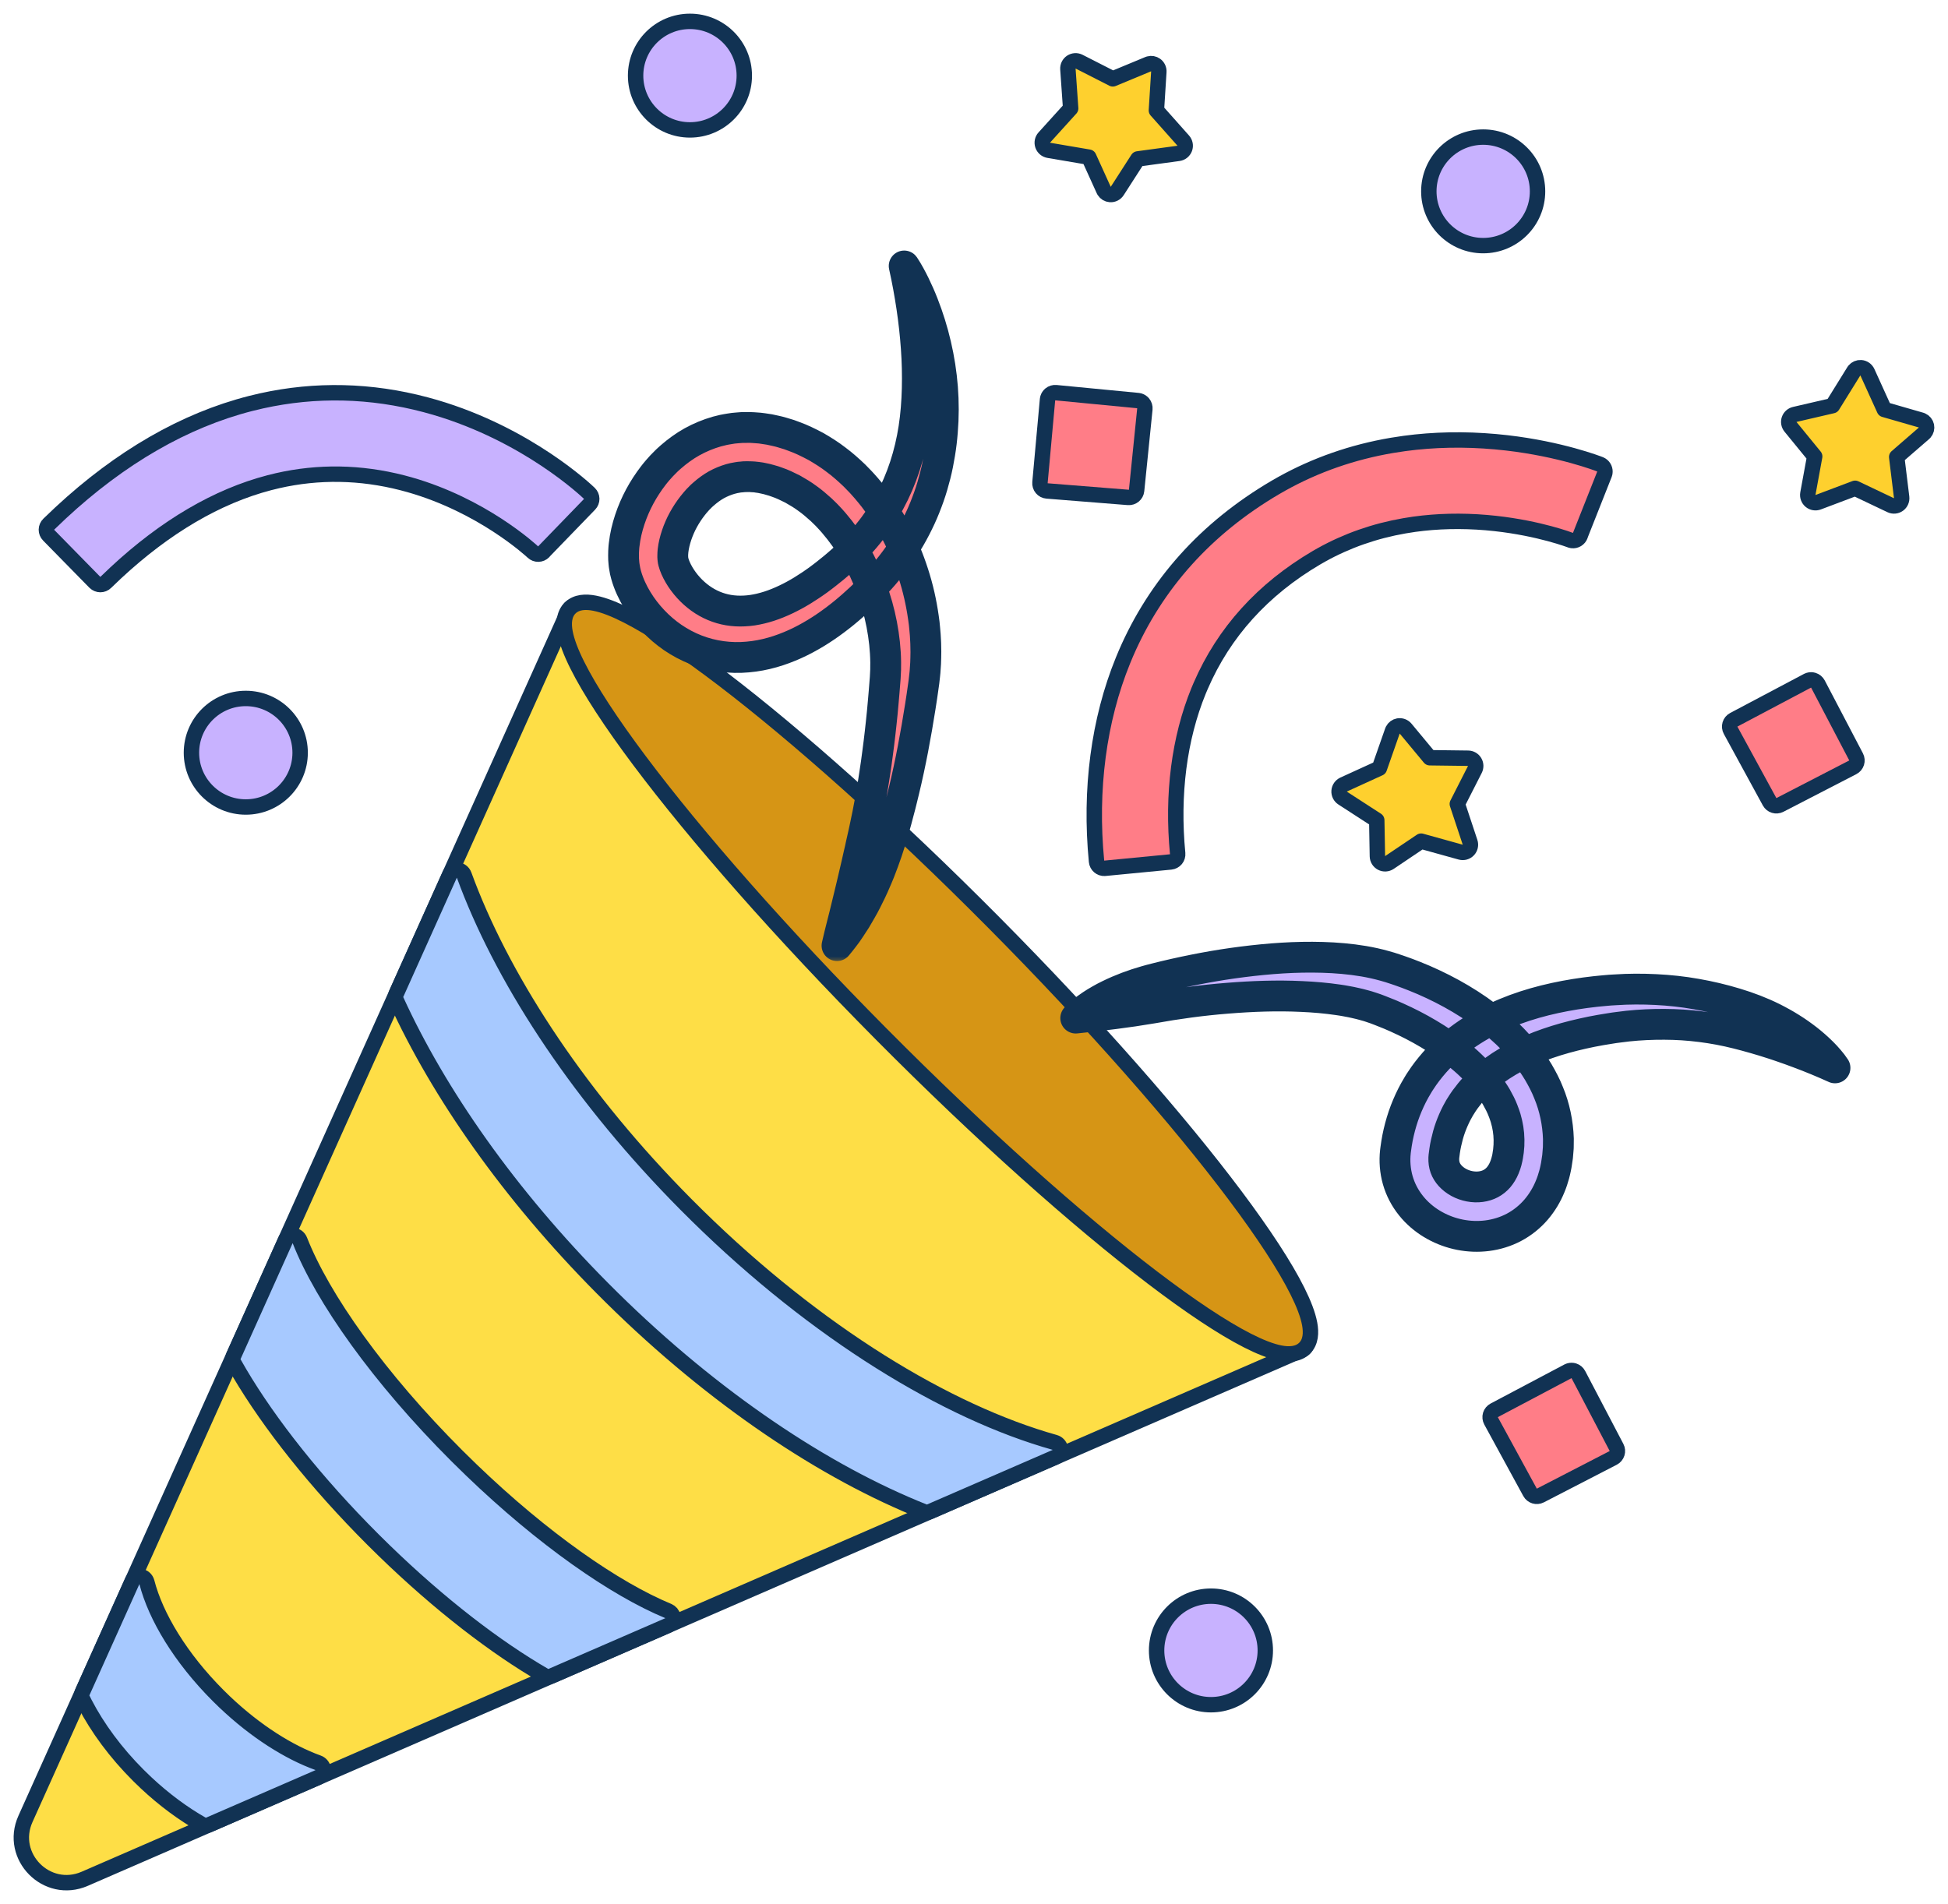 <svg width="134" height="131" viewBox="0 0 134 131" fill="none" xmlns="http://www.w3.org/2000/svg">
<g id="Group 2085666544">
<g id="Group">
<path id="Vector" d="M39.503 41.688C39.677 41.659 39.854 41.718 39.976 41.846L64.311 67.473L89.734 92.008L89.733 92.009C89.808 92.081 89.863 92.174 89.886 92.281C89.937 92.527 89.808 92.775 89.578 92.875L89.05 93.105L72.63 100.238L63.97 104.001L45.981 111.817L45.755 111.914L45.756 111.915L38.066 115.256L37.931 115.314L21.922 122.271V122.271L21.256 122.561L14.372 125.551L14.013 125.707L5.828 129.264C3.225 130.394 0.587 127.734 1.751 125.144L5.354 117.126L5.666 116.431L8.555 110.001L9.107 108.771L15.962 93.515V93.514L16.06 93.298L19.335 86.007L19.648 85.311L27.254 68.381L30.943 60.167L38.873 42.518L39.108 41.994L39.139 41.935C39.218 41.805 39.351 41.714 39.503 41.688Z" fill="#FEDE46" stroke="#113253" stroke-width="1.06" stroke-linejoin="round"/>
<path id="Vector_2" d="M39.218 41.832C39.654 41.4 40.299 41.383 40.903 41.501C41.534 41.624 42.294 41.924 43.15 42.361C44.87 43.238 47.099 44.724 49.677 46.688C54.839 50.621 61.471 56.523 68.355 63.462C75.24 70.402 81.088 77.08 84.978 82.271C86.92 84.864 88.387 87.103 89.249 88.829C89.678 89.688 89.972 90.45 90.089 91.08C90.201 91.684 90.178 92.328 89.741 92.759C89.305 93.191 88.66 93.209 88.056 93.091C87.426 92.968 86.666 92.668 85.81 92.231C84.09 91.354 81.861 89.868 79.283 87.904C74.121 83.971 67.489 78.069 60.604 71.129C53.72 64.19 47.872 57.512 43.982 52.321C42.04 49.728 40.572 47.489 39.711 45.763C39.281 44.904 38.988 44.142 38.871 43.512C38.758 42.908 38.781 42.264 39.218 41.832Z" fill="#D69515" stroke="#113253" stroke-width="1.06" stroke-linejoin="round"/>
<path id="Vector_3" d="M31.445 59.855C31.661 59.863 31.85 60.001 31.924 60.203L32.174 60.871C34.836 67.796 40.017 75.641 47.183 82.863L47.974 83.649C56.171 91.696 65.117 97.159 72.561 99.242L72.56 99.243C72.747 99.295 72.896 99.447 72.938 99.644C72.989 99.89 72.86 100.138 72.63 100.238L63.97 104.001C63.84 104.057 63.694 104.06 63.563 104.008C56.735 101.295 49.123 96.213 42.098 89.289L41.42 88.613C35.033 82.176 30.181 75.228 27.254 68.818C27.191 68.68 27.191 68.52 27.253 68.381L30.942 60.168L30.98 60.098C31.081 59.942 31.257 59.849 31.445 59.855Z" fill="#A7C9FF" stroke="#113253" stroke-width="1.06" stroke-linejoin="round"/>
<path id="Vector_4" d="M20.144 84.999C20.357 85.004 20.546 85.136 20.624 85.335C22.177 89.303 26.069 94.81 31.439 100.173L32.42 101.134C37.327 105.857 42.271 109.311 45.973 110.842H45.972C46.131 110.907 46.253 111.047 46.29 111.224C46.341 111.469 46.212 111.717 45.982 111.817L45.756 111.916L38.067 115.256L37.931 115.315C37.815 115.365 37.687 115.372 37.569 115.337L37.455 115.288C34.105 113.356 30.238 110.382 26.431 106.686L25.67 105.937C21.733 102.005 18.55 97.968 16.48 94.467L16.081 93.774C15.999 93.628 15.991 93.451 16.06 93.298L19.335 86.008L19.648 85.311L19.685 85.241C19.784 85.087 19.957 84.995 20.144 84.999Z" fill="#A7C9FF" stroke="#113253" stroke-width="1.06" stroke-linejoin="round"/>
<path id="Vector_5" d="M9.635 108.46C9.859 108.479 10.047 108.639 10.102 108.856C10.706 111.21 12.419 114.077 15.019 116.673L15.443 117.087C17.578 119.118 19.867 120.56 21.889 121.286H21.888C22.058 121.347 22.19 121.493 22.229 121.678C22.279 121.923 22.151 122.171 21.921 122.271L21.255 122.561L14.371 125.551C14.257 125.601 14.129 125.608 14.012 125.574L13.898 125.526C12.603 124.79 11.296 123.828 10.056 122.667L9.528 122.157C7.953 120.585 6.704 118.88 5.839 117.214L5.672 116.881C5.603 116.739 5.6 116.574 5.664 116.431L8.553 110.001L9.105 108.771L9.146 108.698C9.251 108.537 9.438 108.443 9.635 108.46Z" fill="#A7C9FF" stroke="#113253" stroke-width="1.06" stroke-linejoin="round"/>
</g>
<path id="Vector_6" d="M96.613 30.511C98.634 30.238 100.735 30.198 102.872 30.39L103.635 30.468C107.367 30.898 109.926 31.892 110.067 31.947L110.16 31.995C110.248 32.051 110.317 32.133 110.359 32.23C110.401 32.326 110.413 32.433 110.395 32.535L110.366 32.636L108.718 36.8C108.714 36.814 108.713 36.828 108.708 36.842C108.624 37.08 108.386 37.221 108.145 37.191L108.041 37.168L108.035 37.166C108.03 37.164 108.026 37.161 108.021 37.159V37.161C108.019 37.16 105.915 36.352 102.858 36.016L102.234 35.955C100.529 35.812 98.867 35.851 97.285 36.07L96.611 36.176C94.562 36.532 92.645 37.205 90.906 38.174L90.561 38.371C86.854 40.55 84.183 43.514 82.595 47.187L82.444 47.544C81.118 50.794 80.616 54.659 81.01 58.725C81.023 58.864 80.981 59.004 80.892 59.112C80.802 59.221 80.673 59.289 80.533 59.303L76.008 59.74L76.007 59.739C75.999 59.74 75.991 59.743 75.982 59.743C75.7 59.757 75.456 59.547 75.429 59.266C74.95 54.324 75.576 49.539 77.253 45.431L77.448 44.965C79.519 40.174 82.977 36.332 87.716 33.546L88.178 33.282C90.5 31.989 93.047 31.101 95.753 30.642L96.613 30.511Z" fill="#FF7D87" stroke="#113253" stroke-width="1.06" stroke-linejoin="round"/>
<path id="Vector_7" d="M17.993 27.58C21.717 26.756 25.511 26.845 29.279 27.847L29.904 28.021C36.287 29.892 40.348 33.757 40.544 33.946C40.645 34.044 40.704 34.178 40.706 34.318C40.708 34.459 40.654 34.594 40.557 34.695L37.442 37.914C37.429 37.931 37.417 37.95 37.401 37.966C37.199 38.174 36.867 38.181 36.656 37.981C36.652 37.977 36.428 37.766 36.011 37.43C35.589 37.09 34.97 36.623 34.184 36.113C32.706 35.156 30.643 34.054 28.173 33.351L27.674 33.216C24.797 32.477 21.916 32.43 19.095 33.072L18.531 33.21C14.947 34.145 11.393 36.221 7.959 39.416L7.274 40.07C7.067 40.273 6.735 40.271 6.529 40.066L6.528 40.065L6.524 40.062L3.343 36.819C3.244 36.719 3.189 36.584 3.19 36.443C3.192 36.303 3.249 36.168 3.35 36.069L4.171 35.287C8.293 31.46 12.687 28.919 17.249 27.757L17.993 27.58Z" fill="#C8B2FF" stroke="#113253" stroke-width="1.06" stroke-linejoin="round"/>
<g id="Vector_8">
<mask id="path-8-outside-1_389_6481" maskUnits="userSpaceOnUse" x="40.893" y="16.299" width="26" height="50" fill="black">
<rect fill="white" x="40.893" y="16.299" width="26" height="50"/>
<path d="M62.198 18.3C62.334 18.503 62.456 18.714 62.575 18.928C62.694 19.141 62.805 19.358 62.913 19.578C63.127 20.016 63.325 20.465 63.503 20.922C63.861 21.834 64.154 22.775 64.377 23.738C64.826 25.662 64.994 27.674 64.826 29.688C64.808 29.94 64.78 30.191 64.752 30.443C64.72 30.694 64.688 30.946 64.645 31.196C64.563 31.698 64.466 32.199 64.339 32.695C64.213 33.19 64.071 33.684 63.899 34.169C63.727 34.654 63.538 35.135 63.321 35.605C62.888 36.544 62.37 37.449 61.764 38.294C61.615 38.508 61.455 38.712 61.297 38.918C61.218 39.022 61.133 39.12 61.051 39.221C60.968 39.32 60.887 39.423 60.801 39.519L60.543 39.812C60.458 39.91 60.367 40.002 60.279 40.097C60.19 40.19 60.1 40.289 60.011 40.377L59.745 40.646C59.386 41.002 59.018 41.352 58.631 41.688C58.441 41.858 58.241 42.021 58.043 42.186C57.841 42.347 57.64 42.51 57.43 42.664C57.014 42.976 56.58 43.274 56.125 43.55C55.67 43.826 55.195 44.084 54.696 44.31C53.701 44.761 52.603 45.105 51.427 45.204C50.256 45.314 49.013 45.153 47.879 44.71C47.312 44.49 46.775 44.201 46.278 43.863C45.783 43.523 45.328 43.132 44.922 42.7C44.514 42.268 44.15 41.798 43.837 41.283C43.68 41.026 43.536 40.757 43.406 40.472C43.276 40.186 43.161 39.885 43.067 39.549C43.043 39.467 43.023 39.377 43.002 39.289C42.985 39.196 42.968 39.103 42.953 39.01L42.931 38.871L42.918 38.739L42.897 38.475C42.893 38.389 42.893 38.307 42.893 38.222C42.894 38.139 42.89 38.052 42.896 37.973L42.91 37.733L42.919 37.612C42.922 37.572 42.928 37.535 42.932 37.496C43.001 36.874 43.141 36.297 43.324 35.744C43.691 34.64 44.239 33.631 44.946 32.714C45.037 32.601 45.124 32.485 45.22 32.376L45.511 32.05C45.613 31.944 45.717 31.841 45.82 31.737L45.899 31.66L45.981 31.585L46.146 31.437C46.592 31.047 47.079 30.691 47.611 30.394C48.144 30.1 48.716 29.862 49.309 29.692L49.759 29.58C49.909 29.547 50.062 29.526 50.214 29.499C50.29 29.487 50.366 29.472 50.442 29.464L50.672 29.443L50.901 29.424L51.016 29.415C51.054 29.413 51.092 29.414 51.13 29.413L51.586 29.41C51.662 29.409 51.737 29.416 51.812 29.421L52.037 29.437L52.262 29.454C52.337 29.459 52.41 29.474 52.483 29.483L52.924 29.55C53.069 29.577 53.21 29.612 53.353 29.643C53.495 29.677 53.641 29.707 53.775 29.75L54.185 29.874L54.287 29.905L54.387 29.942L54.587 30.016C55.124 30.206 55.631 30.458 56.127 30.721C56.611 31.002 57.085 31.299 57.521 31.638C57.966 31.967 58.373 32.333 58.768 32.709C58.864 32.805 58.958 32.903 59.052 33C59.146 33.098 59.243 33.193 59.331 33.295C59.509 33.498 59.693 33.696 59.858 33.907L60.111 34.221L60.349 34.543C60.511 34.756 60.655 34.979 60.804 35.199C60.88 35.308 60.948 35.421 61.018 35.534L61.226 35.873C61.357 36.102 61.488 36.331 61.612 36.564C62.102 37.497 62.507 38.466 62.826 39.46C63.149 40.453 63.378 41.473 63.523 42.506L63.575 42.893C63.59 43.023 63.6 43.153 63.613 43.283C63.624 43.413 63.64 43.542 63.647 43.673L63.669 44.065L63.679 44.26L63.683 44.456L63.69 44.849C63.692 44.979 63.686 45.111 63.684 45.241C63.679 45.373 63.679 45.503 63.672 45.634L63.645 46.028L63.632 46.224C63.627 46.289 63.618 46.355 63.612 46.42L63.568 46.812L63.557 46.91L63.544 47.001L63.519 47.181C63.452 47.663 63.383 48.144 63.305 48.625C63.001 50.548 62.647 52.465 62.191 54.362L62.017 55.073C61.987 55.191 61.96 55.31 61.929 55.428L61.835 55.782L61.648 56.49C61.584 56.725 61.513 56.96 61.447 57.195C61.183 58.135 60.864 59.062 60.506 59.973C60.416 60.201 60.316 60.426 60.22 60.651C60.121 60.875 60.028 61.101 59.918 61.321C59.701 61.763 59.49 62.204 59.24 62.629C59.12 62.843 58.997 63.055 58.87 63.265C58.736 63.473 58.605 63.68 58.467 63.883C58.398 63.985 58.332 64.088 58.26 64.188C58.186 64.287 58.114 64.386 58.038 64.484C57.889 64.68 57.736 64.873 57.577 65.061C57.792 64.094 58.052 63.175 58.268 62.243C58.387 61.783 58.488 61.316 58.603 60.858L58.926 59.477C58.977 59.246 59.028 59.016 59.081 58.786L59.162 58.442L59.236 58.096C59.288 57.866 59.337 57.636 59.392 57.407C59.419 57.293 59.442 57.177 59.467 57.061L59.54 56.715C59.588 56.485 59.639 56.255 59.684 56.024L59.816 55.329L59.882 54.981C59.903 54.865 59.922 54.749 59.942 54.633L60.06 53.935C60.101 53.703 60.132 53.468 60.168 53.235L60.273 52.535L60.367 51.833C60.398 51.599 60.432 51.365 60.458 51.13C60.513 50.661 60.573 50.192 60.619 49.722L60.692 49.017L60.756 48.31C60.802 47.84 60.834 47.367 60.873 46.896L60.887 46.719L60.894 46.631L60.898 46.549L60.914 46.225C60.916 46.171 60.921 46.117 60.922 46.063L60.922 45.9L60.925 45.574C60.915 44.704 60.819 43.831 60.654 42.972C60.327 41.251 59.699 39.584 58.842 38.081C58.412 37.33 57.913 36.627 57.363 35.986C57.229 35.821 57.081 35.673 56.939 35.518C56.87 35.438 56.792 35.369 56.718 35.295C56.643 35.222 56.569 35.148 56.494 35.077C56.185 34.801 55.875 34.527 55.541 34.293C55.215 34.047 54.867 33.845 54.519 33.647C54.164 33.468 53.808 33.293 53.436 33.17L53.297 33.121L53.228 33.096L53.158 33.076L52.877 32.995C52.783 32.964 52.691 32.949 52.6 32.928C52.508 32.91 52.416 32.886 52.325 32.87L52.053 32.832C52.008 32.827 51.962 32.816 51.917 32.815L51.783 32.807L51.649 32.799C51.604 32.796 51.559 32.79 51.516 32.793C51.428 32.795 51.34 32.797 51.252 32.797C51.23 32.797 51.208 32.797 51.186 32.798L51.121 32.805L50.992 32.818L50.862 32.828C50.819 32.832 50.777 32.843 50.735 32.849C50.65 32.866 50.565 32.875 50.481 32.895C50.398 32.917 50.315 32.937 50.232 32.958C49.903 33.055 49.583 33.187 49.276 33.356C48.97 33.529 48.679 33.743 48.403 33.985L48.3 34.077L48.248 34.122L48.2 34.172L48.003 34.371L47.816 34.583C47.753 34.654 47.698 34.731 47.637 34.804C47.403 35.104 47.191 35.427 47.005 35.766C46.819 36.105 46.666 36.461 46.545 36.818C46.425 37.174 46.339 37.535 46.3 37.866C46.298 37.886 46.294 37.908 46.293 37.928L46.289 37.987L46.28 38.106C46.276 38.146 46.28 38.179 46.279 38.216C46.279 38.252 46.277 38.29 46.278 38.323C46.281 38.355 46.283 38.386 46.285 38.418L46.287 38.465L46.294 38.503C46.298 38.528 46.302 38.553 46.304 38.579C46.312 38.608 46.316 38.635 46.325 38.668C46.358 38.794 46.411 38.944 46.477 39.096C46.544 39.248 46.625 39.404 46.715 39.558C46.895 39.866 47.116 40.163 47.362 40.434C47.855 40.976 48.449 41.41 49.098 41.681C49.746 41.956 50.453 42.075 51.197 42.036C51.383 42.03 51.571 42.007 51.76 41.982C51.854 41.966 51.949 41.952 52.044 41.932C52.139 41.911 52.235 41.896 52.33 41.87C52.713 41.779 53.098 41.654 53.48 41.499C54.246 41.19 55.003 40.775 55.733 40.283C55.917 40.163 56.097 40.032 56.278 39.905C56.456 39.771 56.636 39.641 56.812 39.5C56.99 39.364 57.163 39.22 57.338 39.078C57.426 39.007 57.511 38.932 57.598 38.859C57.684 38.785 57.771 38.713 57.855 38.636L58.11 38.409C58.196 38.334 58.272 38.258 58.354 38.183C58.433 38.106 58.517 38.034 58.594 37.955L58.827 37.721C58.907 37.644 58.979 37.561 59.055 37.481C59.13 37.4 59.207 37.322 59.279 37.238C59.423 37.072 59.57 36.908 59.706 36.735C60.267 36.055 60.759 35.32 61.184 34.543C62.033 32.989 62.59 31.259 62.865 29.462C63.005 28.563 63.072 27.648 63.096 26.727C63.118 25.805 63.097 24.874 63.029 23.941C62.964 23.008 62.86 22.07 62.72 21.13C62.579 20.189 62.409 19.248 62.197 18.299L62.198 18.3Z"/>
</mask>
<path d="M62.198 18.3C62.334 18.503 62.456 18.714 62.575 18.928C62.694 19.141 62.805 19.358 62.913 19.578C63.127 20.016 63.325 20.465 63.503 20.922C63.861 21.834 64.154 22.775 64.377 23.738C64.826 25.662 64.994 27.674 64.826 29.688C64.808 29.94 64.78 30.191 64.752 30.443C64.72 30.694 64.688 30.946 64.645 31.196C64.563 31.698 64.466 32.199 64.339 32.695C64.213 33.19 64.071 33.684 63.899 34.169C63.727 34.654 63.538 35.135 63.321 35.605C62.888 36.544 62.37 37.449 61.764 38.294C61.615 38.508 61.455 38.712 61.297 38.918C61.218 39.022 61.133 39.12 61.051 39.221C60.968 39.32 60.887 39.423 60.801 39.519L60.543 39.812C60.458 39.91 60.367 40.002 60.279 40.097C60.19 40.19 60.1 40.289 60.011 40.377L59.745 40.646C59.386 41.002 59.018 41.352 58.631 41.688C58.441 41.858 58.241 42.021 58.043 42.186C57.841 42.347 57.64 42.51 57.43 42.664C57.014 42.976 56.58 43.274 56.125 43.55C55.67 43.826 55.195 44.084 54.696 44.31C53.701 44.761 52.603 45.105 51.427 45.204C50.256 45.314 49.013 45.153 47.879 44.71C47.312 44.49 46.775 44.201 46.278 43.863C45.783 43.523 45.328 43.132 44.922 42.7C44.514 42.268 44.15 41.798 43.837 41.283C43.68 41.026 43.536 40.757 43.406 40.472C43.276 40.186 43.161 39.885 43.067 39.549C43.043 39.467 43.023 39.377 43.002 39.289C42.985 39.196 42.968 39.103 42.953 39.01L42.931 38.871L42.918 38.739L42.897 38.475C42.893 38.389 42.893 38.307 42.893 38.222C42.894 38.139 42.89 38.052 42.896 37.973L42.91 37.733L42.919 37.612C42.922 37.572 42.928 37.535 42.932 37.496C43.001 36.874 43.141 36.297 43.324 35.744C43.691 34.64 44.239 33.631 44.946 32.714C45.037 32.601 45.124 32.485 45.22 32.376L45.511 32.05C45.613 31.944 45.717 31.841 45.82 31.737L45.899 31.66L45.981 31.585L46.146 31.437C46.592 31.047 47.079 30.691 47.611 30.394C48.144 30.1 48.716 29.862 49.309 29.692L49.759 29.58C49.909 29.547 50.062 29.526 50.214 29.499C50.29 29.487 50.366 29.472 50.442 29.464L50.672 29.443L50.901 29.424L51.016 29.415C51.054 29.413 51.092 29.414 51.13 29.413L51.586 29.41C51.662 29.409 51.737 29.416 51.812 29.421L52.037 29.437L52.262 29.454C52.337 29.459 52.41 29.474 52.483 29.483L52.924 29.55C53.069 29.577 53.21 29.612 53.353 29.643C53.495 29.677 53.641 29.707 53.775 29.75L54.185 29.874L54.287 29.905L54.387 29.942L54.587 30.016C55.124 30.206 55.631 30.458 56.127 30.721C56.611 31.002 57.085 31.299 57.521 31.638C57.966 31.967 58.373 32.333 58.768 32.709C58.864 32.805 58.958 32.903 59.052 33C59.146 33.098 59.243 33.193 59.331 33.295C59.509 33.498 59.693 33.696 59.858 33.907L60.111 34.221L60.349 34.543C60.511 34.756 60.655 34.979 60.804 35.199C60.88 35.308 60.948 35.421 61.018 35.534L61.226 35.873C61.357 36.102 61.488 36.331 61.612 36.564C62.102 37.497 62.507 38.466 62.826 39.46C63.149 40.453 63.378 41.473 63.523 42.506L63.575 42.893C63.59 43.023 63.6 43.153 63.613 43.283C63.624 43.413 63.64 43.542 63.647 43.673L63.669 44.065L63.679 44.26L63.683 44.456L63.69 44.849C63.692 44.979 63.686 45.111 63.684 45.241C63.679 45.373 63.679 45.503 63.672 45.634L63.645 46.028L63.632 46.224C63.627 46.289 63.618 46.355 63.612 46.42L63.568 46.812L63.557 46.91L63.544 47.001L63.519 47.181C63.452 47.663 63.383 48.144 63.305 48.625C63.001 50.548 62.647 52.465 62.191 54.362L62.017 55.073C61.987 55.191 61.96 55.31 61.929 55.428L61.835 55.782L61.648 56.49C61.584 56.725 61.513 56.96 61.447 57.195C61.183 58.135 60.864 59.062 60.506 59.973C60.416 60.201 60.316 60.426 60.22 60.651C60.121 60.875 60.028 61.101 59.918 61.321C59.701 61.763 59.49 62.204 59.24 62.629C59.12 62.843 58.997 63.055 58.87 63.265C58.736 63.473 58.605 63.68 58.467 63.883C58.398 63.985 58.332 64.088 58.26 64.188C58.186 64.287 58.114 64.386 58.038 64.484C57.889 64.68 57.736 64.873 57.577 65.061C57.792 64.094 58.052 63.175 58.268 62.243C58.387 61.783 58.488 61.316 58.603 60.858L58.926 59.477C58.977 59.246 59.028 59.016 59.081 58.786L59.162 58.442L59.236 58.096C59.288 57.866 59.337 57.636 59.392 57.407C59.419 57.293 59.442 57.177 59.467 57.061L59.54 56.715C59.588 56.485 59.639 56.255 59.684 56.024L59.816 55.329L59.882 54.981C59.903 54.865 59.922 54.749 59.942 54.633L60.06 53.935C60.101 53.703 60.132 53.468 60.168 53.235L60.273 52.535L60.367 51.833C60.398 51.599 60.432 51.365 60.458 51.13C60.513 50.661 60.573 50.192 60.619 49.722L60.692 49.017L60.756 48.31C60.802 47.84 60.834 47.367 60.873 46.896L60.887 46.719L60.894 46.631L60.898 46.549L60.914 46.225C60.916 46.171 60.921 46.117 60.922 46.063L60.922 45.9L60.925 45.574C60.915 44.704 60.819 43.831 60.654 42.972C60.327 41.251 59.699 39.584 58.842 38.081C58.412 37.33 57.913 36.627 57.363 35.986C57.229 35.821 57.081 35.673 56.939 35.518C56.87 35.438 56.792 35.369 56.718 35.295C56.643 35.222 56.569 35.148 56.494 35.077C56.185 34.801 55.875 34.527 55.541 34.293C55.215 34.047 54.867 33.845 54.519 33.647C54.164 33.468 53.808 33.293 53.436 33.17L53.297 33.121L53.228 33.096L53.158 33.076L52.877 32.995C52.783 32.964 52.691 32.949 52.6 32.928C52.508 32.91 52.416 32.886 52.325 32.87L52.053 32.832C52.008 32.827 51.962 32.816 51.917 32.815L51.783 32.807L51.649 32.799C51.604 32.796 51.559 32.79 51.516 32.793C51.428 32.795 51.34 32.797 51.252 32.797C51.23 32.797 51.208 32.797 51.186 32.798L51.121 32.805L50.992 32.818L50.862 32.828C50.819 32.832 50.777 32.843 50.735 32.849C50.65 32.866 50.565 32.875 50.481 32.895C50.398 32.917 50.315 32.937 50.232 32.958C49.903 33.055 49.583 33.187 49.276 33.356C48.97 33.529 48.679 33.743 48.403 33.985L48.3 34.077L48.248 34.122L48.2 34.172L48.003 34.371L47.816 34.583C47.753 34.654 47.698 34.731 47.637 34.804C47.403 35.104 47.191 35.427 47.005 35.766C46.819 36.105 46.666 36.461 46.545 36.818C46.425 37.174 46.339 37.535 46.3 37.866C46.298 37.886 46.294 37.908 46.293 37.928L46.289 37.987L46.28 38.106C46.276 38.146 46.28 38.179 46.279 38.216C46.279 38.252 46.277 38.29 46.278 38.323C46.281 38.355 46.283 38.386 46.285 38.418L46.287 38.465L46.294 38.503C46.298 38.528 46.302 38.553 46.304 38.579C46.312 38.608 46.316 38.635 46.325 38.668C46.358 38.794 46.411 38.944 46.477 39.096C46.544 39.248 46.625 39.404 46.715 39.558C46.895 39.866 47.116 40.163 47.362 40.434C47.855 40.976 48.449 41.41 49.098 41.681C49.746 41.956 50.453 42.075 51.197 42.036C51.383 42.03 51.571 42.007 51.76 41.982C51.854 41.966 51.949 41.952 52.044 41.932C52.139 41.911 52.235 41.896 52.33 41.87C52.713 41.779 53.098 41.654 53.48 41.499C54.246 41.19 55.003 40.775 55.733 40.283C55.917 40.163 56.097 40.032 56.278 39.905C56.456 39.771 56.636 39.641 56.812 39.5C56.99 39.364 57.163 39.22 57.338 39.078C57.426 39.007 57.511 38.932 57.598 38.859C57.684 38.785 57.771 38.713 57.855 38.636L58.11 38.409C58.196 38.334 58.272 38.258 58.354 38.183C58.433 38.106 58.517 38.034 58.594 37.955L58.827 37.721C58.907 37.644 58.979 37.561 59.055 37.481C59.13 37.4 59.207 37.322 59.279 37.238C59.423 37.072 59.57 36.908 59.706 36.735C60.267 36.055 60.759 35.32 61.184 34.543C62.033 32.989 62.59 31.259 62.865 29.462C63.005 28.563 63.072 27.648 63.096 26.727C63.118 25.805 63.097 24.874 63.029 23.941C62.964 23.008 62.86 22.07 62.72 21.13C62.579 20.189 62.409 19.248 62.197 18.299L62.198 18.3Z" fill="#FF7D87"/>
<path d="M62.198 18.3C62.334 18.503 62.456 18.714 62.575 18.928C62.694 19.141 62.805 19.358 62.913 19.578C63.127 20.016 63.325 20.465 63.503 20.922C63.861 21.834 64.154 22.775 64.377 23.738C64.826 25.662 64.994 27.674 64.826 29.688C64.808 29.94 64.78 30.191 64.752 30.443C64.72 30.694 64.688 30.946 64.645 31.196C64.563 31.698 64.466 32.199 64.339 32.695C64.213 33.19 64.071 33.684 63.899 34.169C63.727 34.654 63.538 35.135 63.321 35.605C62.888 36.544 62.37 37.449 61.764 38.294C61.615 38.508 61.455 38.712 61.297 38.918C61.218 39.022 61.133 39.12 61.051 39.221C60.968 39.32 60.887 39.423 60.801 39.519L60.543 39.812C60.458 39.91 60.367 40.002 60.279 40.097C60.19 40.19 60.1 40.289 60.011 40.377L59.745 40.646C59.386 41.002 59.018 41.352 58.631 41.688C58.441 41.858 58.241 42.021 58.043 42.186C57.841 42.347 57.64 42.51 57.43 42.664C57.014 42.976 56.58 43.274 56.125 43.55C55.67 43.826 55.195 44.084 54.696 44.31C53.701 44.761 52.603 45.105 51.427 45.204C50.256 45.314 49.013 45.153 47.879 44.71C47.312 44.49 46.775 44.201 46.278 43.863C45.783 43.523 45.328 43.132 44.922 42.7C44.514 42.268 44.15 41.798 43.837 41.283C43.68 41.026 43.536 40.757 43.406 40.472C43.276 40.186 43.161 39.885 43.067 39.549C43.043 39.467 43.023 39.377 43.002 39.289C42.985 39.196 42.968 39.103 42.953 39.01L42.931 38.871L42.918 38.739L42.897 38.475C42.893 38.389 42.893 38.307 42.893 38.222C42.894 38.139 42.89 38.052 42.896 37.973L42.91 37.733L42.919 37.612C42.922 37.572 42.928 37.535 42.932 37.496C43.001 36.874 43.141 36.297 43.324 35.744C43.691 34.64 44.239 33.631 44.946 32.714C45.037 32.601 45.124 32.485 45.22 32.376L45.511 32.05C45.613 31.944 45.717 31.841 45.82 31.737L45.899 31.66L45.981 31.585L46.146 31.437C46.592 31.047 47.079 30.691 47.611 30.394C48.144 30.1 48.716 29.862 49.309 29.692L49.759 29.58C49.909 29.547 50.062 29.526 50.214 29.499C50.29 29.487 50.366 29.472 50.442 29.464L50.672 29.443L50.901 29.424L51.016 29.415C51.054 29.413 51.092 29.414 51.13 29.413L51.586 29.41C51.662 29.409 51.737 29.416 51.812 29.421L52.037 29.437L52.262 29.454C52.337 29.459 52.41 29.474 52.483 29.483L52.924 29.55C53.069 29.577 53.21 29.612 53.353 29.643C53.495 29.677 53.641 29.707 53.775 29.75L54.185 29.874L54.287 29.905L54.387 29.942L54.587 30.016C55.124 30.206 55.631 30.458 56.127 30.721C56.611 31.002 57.085 31.299 57.521 31.638C57.966 31.967 58.373 32.333 58.768 32.709C58.864 32.805 58.958 32.903 59.052 33C59.146 33.098 59.243 33.193 59.331 33.295C59.509 33.498 59.693 33.696 59.858 33.907L60.111 34.221L60.349 34.543C60.511 34.756 60.655 34.979 60.804 35.199C60.88 35.308 60.948 35.421 61.018 35.534L61.226 35.873C61.357 36.102 61.488 36.331 61.612 36.564C62.102 37.497 62.507 38.466 62.826 39.46C63.149 40.453 63.378 41.473 63.523 42.506L63.575 42.893C63.59 43.023 63.6 43.153 63.613 43.283C63.624 43.413 63.64 43.542 63.647 43.673L63.669 44.065L63.679 44.26L63.683 44.456L63.69 44.849C63.692 44.979 63.686 45.111 63.684 45.241C63.679 45.373 63.679 45.503 63.672 45.634L63.645 46.028L63.632 46.224C63.627 46.289 63.618 46.355 63.612 46.42L63.568 46.812L63.557 46.91L63.544 47.001L63.519 47.181C63.452 47.663 63.383 48.144 63.305 48.625C63.001 50.548 62.647 52.465 62.191 54.362L62.017 55.073C61.987 55.191 61.96 55.31 61.929 55.428L61.835 55.782L61.648 56.49C61.584 56.725 61.513 56.96 61.447 57.195C61.183 58.135 60.864 59.062 60.506 59.973C60.416 60.201 60.316 60.426 60.22 60.651C60.121 60.875 60.028 61.101 59.918 61.321C59.701 61.763 59.49 62.204 59.24 62.629C59.12 62.843 58.997 63.055 58.87 63.265C58.736 63.473 58.605 63.68 58.467 63.883C58.398 63.985 58.332 64.088 58.26 64.188C58.186 64.287 58.114 64.386 58.038 64.484C57.889 64.68 57.736 64.873 57.577 65.061C57.792 64.094 58.052 63.175 58.268 62.243C58.387 61.783 58.488 61.316 58.603 60.858L58.926 59.477C58.977 59.246 59.028 59.016 59.081 58.786L59.162 58.442L59.236 58.096C59.288 57.866 59.337 57.636 59.392 57.407C59.419 57.293 59.442 57.177 59.467 57.061L59.54 56.715C59.588 56.485 59.639 56.255 59.684 56.024L59.816 55.329L59.882 54.981C59.903 54.865 59.922 54.749 59.942 54.633L60.06 53.935C60.101 53.703 60.132 53.468 60.168 53.235L60.273 52.535L60.367 51.833C60.398 51.599 60.432 51.365 60.458 51.13C60.513 50.661 60.573 50.192 60.619 49.722L60.692 49.017L60.756 48.31C60.802 47.84 60.834 47.367 60.873 46.896L60.887 46.719L60.894 46.631L60.898 46.549L60.914 46.225C60.916 46.171 60.921 46.117 60.922 46.063L60.922 45.9L60.925 45.574C60.915 44.704 60.819 43.831 60.654 42.972C60.327 41.251 59.699 39.584 58.842 38.081C58.412 37.33 57.913 36.627 57.363 35.986C57.229 35.821 57.081 35.673 56.939 35.518C56.87 35.438 56.792 35.369 56.718 35.295C56.643 35.222 56.569 35.148 56.494 35.077C56.185 34.801 55.875 34.527 55.541 34.293C55.215 34.047 54.867 33.845 54.519 33.647C54.164 33.468 53.808 33.293 53.436 33.17L53.297 33.121L53.228 33.096L53.158 33.076L52.877 32.995C52.783 32.964 52.691 32.949 52.6 32.928C52.508 32.91 52.416 32.886 52.325 32.87L52.053 32.832C52.008 32.827 51.962 32.816 51.917 32.815L51.783 32.807L51.649 32.799C51.604 32.796 51.559 32.79 51.516 32.793C51.428 32.795 51.34 32.797 51.252 32.797C51.23 32.797 51.208 32.797 51.186 32.798L51.121 32.805L50.992 32.818L50.862 32.828C50.819 32.832 50.777 32.843 50.735 32.849C50.65 32.866 50.565 32.875 50.481 32.895C50.398 32.917 50.315 32.937 50.232 32.958C49.903 33.055 49.583 33.187 49.276 33.356C48.97 33.529 48.679 33.743 48.403 33.985L48.3 34.077L48.248 34.122L48.2 34.172L48.003 34.371L47.816 34.583C47.753 34.654 47.698 34.731 47.637 34.804C47.403 35.104 47.191 35.427 47.005 35.766C46.819 36.105 46.666 36.461 46.545 36.818C46.425 37.174 46.339 37.535 46.3 37.866C46.298 37.886 46.294 37.908 46.293 37.928L46.289 37.987L46.28 38.106C46.276 38.146 46.28 38.179 46.279 38.216C46.279 38.252 46.277 38.29 46.278 38.323C46.281 38.355 46.283 38.386 46.285 38.418L46.287 38.465L46.294 38.503C46.298 38.528 46.302 38.553 46.304 38.579C46.312 38.608 46.316 38.635 46.325 38.668C46.358 38.794 46.411 38.944 46.477 39.096C46.544 39.248 46.625 39.404 46.715 39.558C46.895 39.866 47.116 40.163 47.362 40.434C47.855 40.976 48.449 41.41 49.098 41.681C49.746 41.956 50.453 42.075 51.197 42.036C51.383 42.03 51.571 42.007 51.76 41.982C51.854 41.966 51.949 41.952 52.044 41.932C52.139 41.911 52.235 41.896 52.33 41.87C52.713 41.779 53.098 41.654 53.48 41.499C54.246 41.19 55.003 40.775 55.733 40.283C55.917 40.163 56.097 40.032 56.278 39.905C56.456 39.771 56.636 39.641 56.812 39.5C56.99 39.364 57.163 39.22 57.338 39.078C57.426 39.007 57.511 38.932 57.598 38.859C57.684 38.785 57.771 38.713 57.855 38.636L58.11 38.409C58.196 38.334 58.272 38.258 58.354 38.183C58.433 38.106 58.517 38.034 58.594 37.955L58.827 37.721C58.907 37.644 58.979 37.561 59.055 37.481C59.13 37.4 59.207 37.322 59.279 37.238C59.423 37.072 59.57 36.908 59.706 36.735C60.267 36.055 60.759 35.32 61.184 34.543C62.033 32.989 62.59 31.259 62.865 29.462C63.005 28.563 63.072 27.648 63.096 26.727C63.118 25.805 63.097 24.874 63.029 23.941C62.964 23.008 62.86 22.07 62.72 21.13C62.579 20.189 62.409 19.248 62.197 18.299L62.198 18.3Z" stroke="#113253" stroke-width="2.12" stroke-linejoin="round" mask="url(#path-8-outside-1_389_6481)"/>
</g>
<g id="Vector_9">
<mask id="path-9-outside-2_389_6481" maskUnits="userSpaceOnUse" x="71.998" y="63.856" width="56" height="23" fill="black">
<rect fill="white" x="71.998" y="63.856" width="56" height="23"/>
<path d="M126.226 73.471C125.809 73.28 125.399 73.105 124.99 72.935C124.582 72.766 124.174 72.606 123.766 72.454C123.359 72.301 122.954 72.152 122.547 72.015C122.445 71.981 122.345 71.944 122.243 71.912C122.141 71.879 122.039 71.846 121.938 71.811L121.328 71.618C120.513 71.372 119.698 71.145 118.874 70.961C118.05 70.78 117.216 70.65 116.378 70.569C115.541 70.486 114.7 70.464 113.862 70.48C113.023 70.498 112.186 70.557 111.355 70.674L111.043 70.714L110.729 70.764C110.52 70.8 110.309 70.828 110.102 70.867L109.48 70.983C109.273 71.023 109.069 71.071 108.863 71.115C108.045 71.299 107.243 71.519 106.468 71.787C105.693 72.053 104.947 72.37 104.246 72.74C103.547 73.112 102.893 73.537 102.307 74.02C102.231 74.078 102.164 74.144 102.093 74.206C102.023 74.269 101.949 74.329 101.882 74.394C101.749 74.526 101.609 74.651 101.486 74.79C101.226 75.057 101 75.348 100.782 75.642L100.626 75.868C100.574 75.943 100.529 76.022 100.48 76.099L100.407 76.214L100.34 76.334C100.297 76.414 100.25 76.492 100.208 76.573C100.041 76.896 99.897 77.231 99.772 77.573C99.648 77.917 99.553 78.271 99.474 78.632C99.456 78.722 99.437 78.812 99.419 78.903L99.375 79.177C99.36 79.269 99.351 79.362 99.339 79.454L99.33 79.523L99.325 79.558C99.324 79.57 99.325 79.575 99.324 79.583C99.322 79.614 99.319 79.644 99.317 79.675C99.308 79.917 99.339 80.134 99.41 80.334C99.481 80.534 99.596 80.721 99.754 80.895C99.911 81.067 100.111 81.225 100.34 81.351C100.57 81.476 100.827 81.569 101.09 81.619C101.353 81.669 101.619 81.677 101.867 81.644C102.115 81.612 102.345 81.539 102.546 81.432C102.748 81.324 102.925 81.183 103.083 81.003C103.238 80.82 103.376 80.6 103.484 80.335C103.541 80.205 103.585 80.061 103.628 79.913C103.647 79.838 103.668 79.763 103.683 79.684C103.691 79.644 103.701 79.607 103.707 79.564L103.726 79.437L103.765 79.183L103.786 78.93L103.798 78.803L103.799 78.676L103.804 78.423L103.79 78.171L103.785 78.045L103.769 77.92L103.739 77.669L103.691 77.419C103.683 77.378 103.678 77.336 103.667 77.294L103.635 77.171C103.612 77.088 103.594 77.005 103.57 76.922C103.512 76.759 103.469 76.593 103.398 76.432C103.276 76.105 103.109 75.787 102.932 75.472C102.835 75.318 102.747 75.16 102.638 75.009C102.585 74.933 102.536 74.855 102.481 74.78L102.312 74.556C102.284 74.518 102.257 74.48 102.227 74.444L102.137 74.334L101.956 74.115L101.764 73.902L101.668 73.795C101.636 73.759 101.6 73.726 101.567 73.691L101.364 73.483C101.297 73.413 101.224 73.348 101.154 73.28C101.082 73.213 101.015 73.144 100.94 73.079L100.719 72.883C100.124 72.364 99.472 71.888 98.788 71.452C98.102 71.016 97.384 70.617 96.641 70.261C96.454 70.174 96.268 70.084 96.079 70L95.795 69.876L95.653 69.814L95.509 69.755C95.317 69.677 95.126 69.597 94.932 69.525L94.642 69.414L94.371 69.322C94.28 69.293 94.193 69.258 94.1 69.233L93.818 69.154C93.633 69.097 93.436 69.057 93.243 69.011C93.051 68.962 92.849 68.929 92.651 68.89C92.453 68.848 92.249 68.822 92.046 68.79C91.232 68.671 90.395 68.598 89.55 68.561C87.857 68.48 86.131 68.542 84.409 68.682C82.685 68.818 80.962 69.052 79.256 69.362C78.4 69.507 77.541 69.634 76.672 69.744L76.017 69.824C75.797 69.847 75.58 69.878 75.356 69.899C74.913 69.949 74.469 69.998 73.998 70.046C74.078 69.959 74.162 69.876 74.248 69.794C74.29 69.752 74.335 69.717 74.379 69.678C74.424 69.64 74.469 69.602 74.515 69.566C74.56 69.529 74.606 69.491 74.652 69.455L74.793 69.352C74.887 69.283 74.983 69.216 75.08 69.152C75.273 69.025 75.47 68.9 75.672 68.789C75.772 68.732 75.873 68.677 75.974 68.622C76.076 68.569 76.178 68.517 76.281 68.467C77.104 68.061 77.959 67.746 78.829 67.497C79.046 67.433 79.264 67.379 79.484 67.322C79.702 67.264 79.922 67.213 80.141 67.16C80.361 67.106 80.581 67.056 80.801 67.007C81.022 66.956 81.242 66.907 81.463 66.862C82.347 66.675 83.236 66.507 84.131 66.367C85.027 66.227 85.928 66.114 86.835 66.025C87.743 65.937 88.658 65.878 89.581 65.861C90.505 65.846 91.437 65.865 92.381 65.951C93.325 66.037 94.282 66.183 95.253 66.457L95.616 66.562L95.952 66.672C96.176 66.743 96.397 66.825 96.618 66.904L96.784 66.964L96.949 67.027L97.279 67.155C97.498 67.241 97.715 67.335 97.933 67.425C98.8 67.802 99.649 68.229 100.471 68.718C101.293 69.208 102.092 69.752 102.844 70.381L103.125 70.618C103.219 70.696 103.309 70.782 103.4 70.865C103.491 70.948 103.584 71.028 103.673 71.115L103.939 71.377C103.983 71.421 104.028 71.464 104.071 71.509L104.199 71.647L104.455 71.922L104.702 72.209L104.824 72.353C104.865 72.401 104.903 72.453 104.943 72.502L105.178 72.804C105.255 72.906 105.327 73.013 105.401 73.118C105.552 73.325 105.686 73.549 105.823 73.769C106.085 74.22 106.333 74.686 106.528 75.185C106.938 76.17 107.164 77.26 107.2 78.353L107.196 78.763L107.193 78.967L107.177 79.171L107.143 79.578C107.124 79.712 107.104 79.845 107.083 79.979L107.052 80.179C107.041 80.246 107.025 80.317 107.011 80.385C106.985 80.522 106.948 80.662 106.913 80.8C106.836 81.078 106.748 81.356 106.631 81.633C106.406 82.186 106.085 82.733 105.666 83.223C105.245 83.712 104.724 84.135 104.143 84.442C103.562 84.749 102.932 84.938 102.303 85.018C101.673 85.098 101.045 85.071 100.439 84.953C99.833 84.834 99.249 84.623 98.703 84.322C98.158 84.022 97.65 83.629 97.22 83.141C96.79 82.654 96.439 82.07 96.224 81.433C96.006 80.798 95.928 80.122 95.967 79.482L95.988 79.244C95.99 79.225 95.992 79.202 95.994 79.187L96.001 79.139L96.013 79.044C96.031 78.918 96.046 78.791 96.068 78.665L96.135 78.286C96.16 78.16 96.188 78.035 96.216 77.909C96.333 77.408 96.48 76.911 96.665 76.426C96.852 75.943 97.068 75.468 97.321 75.014C97.383 74.9 97.452 74.789 97.518 74.677L97.618 74.51L97.725 74.347C97.798 74.239 97.866 74.129 97.943 74.024L98.173 73.711C98.49 73.302 98.827 72.909 99.194 72.552C99.372 72.367 99.565 72.201 99.754 72.029C99.849 71.944 99.948 71.866 100.045 71.785C100.144 71.706 100.24 71.622 100.343 71.549C101.146 70.937 102.005 70.429 102.889 70.013C103.773 69.595 104.681 69.269 105.594 69.008C106.508 68.748 107.429 68.553 108.348 68.405C108.578 68.371 108.808 68.332 109.038 68.303L109.728 68.219C109.843 68.204 109.957 68.195 110.072 68.184L110.417 68.152L110.761 68.122L111.11 68.102C112.04 68.038 112.974 68.038 113.904 68.084C114.835 68.13 115.762 68.229 116.677 68.392C117.593 68.552 118.498 68.766 119.385 69.035C120.272 69.301 121.14 69.631 121.967 70.043C122.07 70.094 122.172 70.149 122.274 70.202C122.376 70.256 122.479 70.308 122.579 70.367C122.78 70.481 122.98 70.594 123.174 70.719C123.566 70.961 123.943 71.227 124.306 71.508C124.669 71.79 125.015 72.095 125.341 72.418C125.421 72.5 125.502 72.582 125.58 72.665C125.657 72.752 125.736 72.834 125.809 72.923C125.959 73.097 126.102 73.278 126.227 73.472L126.226 73.471Z"/>
</mask>
<path d="M126.226 73.471C125.809 73.28 125.399 73.105 124.99 72.935C124.582 72.766 124.174 72.606 123.766 72.454C123.359 72.301 122.954 72.152 122.547 72.015C122.445 71.981 122.345 71.944 122.243 71.912C122.141 71.879 122.039 71.846 121.938 71.811L121.328 71.618C120.513 71.372 119.698 71.145 118.874 70.961C118.05 70.78 117.216 70.65 116.378 70.569C115.541 70.486 114.7 70.464 113.862 70.48C113.023 70.498 112.186 70.557 111.355 70.674L111.043 70.714L110.729 70.764C110.52 70.8 110.309 70.828 110.102 70.867L109.48 70.983C109.273 71.023 109.069 71.071 108.863 71.115C108.045 71.299 107.243 71.519 106.468 71.787C105.693 72.053 104.947 72.37 104.246 72.74C103.547 73.112 102.893 73.537 102.307 74.02C102.231 74.078 102.164 74.144 102.093 74.206C102.023 74.269 101.949 74.329 101.882 74.394C101.749 74.526 101.609 74.651 101.486 74.79C101.226 75.057 101 75.348 100.782 75.642L100.626 75.868C100.574 75.943 100.529 76.022 100.48 76.099L100.407 76.214L100.34 76.334C100.297 76.414 100.25 76.492 100.208 76.573C100.041 76.896 99.897 77.231 99.772 77.573C99.648 77.917 99.553 78.271 99.474 78.632C99.456 78.722 99.437 78.812 99.419 78.903L99.375 79.177C99.36 79.269 99.351 79.362 99.339 79.454L99.33 79.523L99.325 79.558C99.324 79.57 99.325 79.575 99.324 79.583C99.322 79.614 99.319 79.644 99.317 79.675C99.308 79.917 99.339 80.134 99.41 80.334C99.481 80.534 99.596 80.721 99.754 80.895C99.911 81.067 100.111 81.225 100.34 81.351C100.57 81.476 100.827 81.569 101.09 81.619C101.353 81.669 101.619 81.677 101.867 81.644C102.115 81.612 102.345 81.539 102.546 81.432C102.748 81.324 102.925 81.183 103.083 81.003C103.238 80.82 103.376 80.6 103.484 80.335C103.541 80.205 103.585 80.061 103.628 79.913C103.647 79.838 103.668 79.763 103.683 79.684C103.691 79.644 103.701 79.607 103.707 79.564L103.726 79.437L103.765 79.183L103.786 78.93L103.798 78.803L103.799 78.676L103.804 78.423L103.79 78.171L103.785 78.045L103.769 77.92L103.739 77.669L103.691 77.419C103.683 77.378 103.678 77.336 103.667 77.294L103.635 77.171C103.612 77.088 103.594 77.005 103.57 76.922C103.512 76.759 103.469 76.593 103.398 76.432C103.276 76.105 103.109 75.787 102.932 75.472C102.835 75.318 102.747 75.16 102.638 75.009C102.585 74.933 102.536 74.855 102.481 74.78L102.312 74.556C102.284 74.518 102.257 74.48 102.227 74.444L102.137 74.334L101.956 74.115L101.764 73.902L101.668 73.795C101.636 73.759 101.6 73.726 101.567 73.691L101.364 73.483C101.297 73.413 101.224 73.348 101.154 73.28C101.082 73.213 101.015 73.144 100.94 73.079L100.719 72.883C100.124 72.364 99.472 71.888 98.788 71.452C98.102 71.016 97.384 70.617 96.641 70.261C96.454 70.174 96.268 70.084 96.079 70L95.795 69.876L95.653 69.814L95.509 69.755C95.317 69.677 95.126 69.597 94.932 69.525L94.642 69.414L94.371 69.322C94.28 69.293 94.193 69.258 94.1 69.233L93.818 69.154C93.633 69.097 93.436 69.057 93.243 69.011C93.051 68.962 92.849 68.929 92.651 68.89C92.453 68.848 92.249 68.822 92.046 68.79C91.232 68.671 90.395 68.598 89.55 68.561C87.857 68.48 86.131 68.542 84.409 68.682C82.685 68.818 80.962 69.052 79.256 69.362C78.4 69.507 77.541 69.634 76.672 69.744L76.017 69.824C75.797 69.847 75.58 69.878 75.356 69.899C74.913 69.949 74.469 69.998 73.998 70.046C74.078 69.959 74.162 69.876 74.248 69.794C74.29 69.752 74.335 69.717 74.379 69.678C74.424 69.64 74.469 69.602 74.515 69.566C74.56 69.529 74.606 69.491 74.652 69.455L74.793 69.352C74.887 69.283 74.983 69.216 75.08 69.152C75.273 69.025 75.47 68.9 75.672 68.789C75.772 68.732 75.873 68.677 75.974 68.622C76.076 68.569 76.178 68.517 76.281 68.467C77.104 68.061 77.959 67.746 78.829 67.497C79.046 67.433 79.264 67.379 79.484 67.322C79.702 67.264 79.922 67.213 80.141 67.16C80.361 67.106 80.581 67.056 80.801 67.007C81.022 66.956 81.242 66.907 81.463 66.862C82.347 66.675 83.236 66.507 84.131 66.367C85.027 66.227 85.928 66.114 86.835 66.025C87.743 65.937 88.658 65.878 89.581 65.861C90.505 65.846 91.437 65.865 92.381 65.951C93.325 66.037 94.282 66.183 95.253 66.457L95.616 66.562L95.952 66.672C96.176 66.743 96.397 66.825 96.618 66.904L96.784 66.964L96.949 67.027L97.279 67.155C97.498 67.241 97.715 67.335 97.933 67.425C98.8 67.802 99.649 68.229 100.471 68.718C101.293 69.208 102.092 69.752 102.844 70.381L103.125 70.618C103.219 70.696 103.309 70.782 103.4 70.865C103.491 70.948 103.584 71.028 103.673 71.115L103.939 71.377C103.983 71.421 104.028 71.464 104.071 71.509L104.199 71.647L104.455 71.922L104.702 72.209L104.824 72.353C104.865 72.401 104.903 72.453 104.943 72.502L105.178 72.804C105.255 72.906 105.327 73.013 105.401 73.118C105.552 73.325 105.686 73.549 105.823 73.769C106.085 74.22 106.333 74.686 106.528 75.185C106.938 76.17 107.164 77.26 107.2 78.353L107.196 78.763L107.193 78.967L107.177 79.171L107.143 79.578C107.124 79.712 107.104 79.845 107.083 79.979L107.052 80.179C107.041 80.246 107.025 80.317 107.011 80.385C106.985 80.522 106.948 80.662 106.913 80.8C106.836 81.078 106.748 81.356 106.631 81.633C106.406 82.186 106.085 82.733 105.666 83.223C105.245 83.712 104.724 84.135 104.143 84.442C103.562 84.749 102.932 84.938 102.303 85.018C101.673 85.098 101.045 85.071 100.439 84.953C99.833 84.834 99.249 84.623 98.703 84.322C98.158 84.022 97.65 83.629 97.22 83.141C96.79 82.654 96.439 82.07 96.224 81.433C96.006 80.798 95.928 80.122 95.967 79.482L95.988 79.244C95.99 79.225 95.992 79.202 95.994 79.187L96.001 79.139L96.013 79.044C96.031 78.918 96.046 78.791 96.068 78.665L96.135 78.286C96.16 78.16 96.188 78.035 96.216 77.909C96.333 77.408 96.48 76.911 96.665 76.426C96.852 75.943 97.068 75.468 97.321 75.014C97.383 74.9 97.452 74.789 97.518 74.677L97.618 74.51L97.725 74.347C97.798 74.239 97.866 74.129 97.943 74.024L98.173 73.711C98.49 73.302 98.827 72.909 99.194 72.552C99.372 72.367 99.565 72.201 99.754 72.029C99.849 71.944 99.948 71.866 100.045 71.785C100.144 71.706 100.24 71.622 100.343 71.549C101.146 70.937 102.005 70.429 102.889 70.013C103.773 69.595 104.681 69.269 105.594 69.008C106.508 68.748 107.429 68.553 108.348 68.405C108.578 68.371 108.808 68.332 109.038 68.303L109.728 68.219C109.843 68.204 109.957 68.195 110.072 68.184L110.417 68.152L110.761 68.122L111.11 68.102C112.04 68.038 112.974 68.038 113.904 68.084C114.835 68.13 115.762 68.229 116.677 68.392C117.593 68.552 118.498 68.766 119.385 69.035C120.272 69.301 121.14 69.631 121.967 70.043C122.07 70.094 122.172 70.149 122.274 70.202C122.376 70.256 122.479 70.308 122.579 70.367C122.78 70.481 122.98 70.594 123.174 70.719C123.566 70.961 123.943 71.227 124.306 71.508C124.669 71.79 125.015 72.095 125.341 72.418C125.421 72.5 125.502 72.582 125.58 72.665C125.657 72.752 125.736 72.834 125.809 72.923C125.959 73.097 126.102 73.278 126.227 73.472L126.226 73.471Z" fill="#C8B2FF"/>
<path d="M126.226 73.471C125.809 73.28 125.399 73.105 124.99 72.935C124.582 72.766 124.174 72.606 123.766 72.454C123.359 72.301 122.954 72.152 122.547 72.015C122.445 71.981 122.345 71.944 122.243 71.912C122.141 71.879 122.039 71.846 121.938 71.811L121.328 71.618C120.513 71.372 119.698 71.145 118.874 70.961C118.05 70.78 117.216 70.65 116.378 70.569C115.541 70.486 114.7 70.464 113.862 70.48C113.023 70.498 112.186 70.557 111.355 70.674L111.043 70.714L110.729 70.764C110.52 70.8 110.309 70.828 110.102 70.867L109.48 70.983C109.273 71.023 109.069 71.071 108.863 71.115C108.045 71.299 107.243 71.519 106.468 71.787C105.693 72.053 104.947 72.37 104.246 72.74C103.547 73.112 102.893 73.537 102.307 74.02C102.231 74.078 102.164 74.144 102.093 74.206C102.023 74.269 101.949 74.329 101.882 74.394C101.749 74.526 101.609 74.651 101.486 74.79C101.226 75.057 101 75.348 100.782 75.642L100.626 75.868C100.574 75.943 100.529 76.022 100.48 76.099L100.407 76.214L100.34 76.334C100.297 76.414 100.25 76.492 100.208 76.573C100.041 76.896 99.897 77.231 99.772 77.573C99.648 77.917 99.553 78.271 99.474 78.632C99.456 78.722 99.437 78.812 99.419 78.903L99.375 79.177C99.36 79.269 99.351 79.362 99.339 79.454L99.33 79.523L99.325 79.558C99.324 79.57 99.325 79.575 99.324 79.583C99.322 79.614 99.319 79.644 99.317 79.675C99.308 79.917 99.339 80.134 99.41 80.334C99.481 80.534 99.596 80.721 99.754 80.895C99.911 81.067 100.111 81.225 100.34 81.351C100.57 81.476 100.827 81.569 101.09 81.619C101.353 81.669 101.619 81.677 101.867 81.644C102.115 81.612 102.345 81.539 102.546 81.432C102.748 81.324 102.925 81.183 103.083 81.003C103.238 80.82 103.376 80.6 103.484 80.335C103.541 80.205 103.585 80.061 103.628 79.913C103.647 79.838 103.668 79.763 103.683 79.684C103.691 79.644 103.701 79.607 103.707 79.564L103.726 79.437L103.765 79.183L103.786 78.93L103.798 78.803L103.799 78.676L103.804 78.423L103.79 78.171L103.785 78.045L103.769 77.92L103.739 77.669L103.691 77.419C103.683 77.378 103.678 77.336 103.667 77.294L103.635 77.171C103.612 77.088 103.594 77.005 103.57 76.922C103.512 76.759 103.469 76.593 103.398 76.432C103.276 76.105 103.109 75.787 102.932 75.472C102.835 75.318 102.747 75.16 102.638 75.009C102.585 74.933 102.536 74.855 102.481 74.78L102.312 74.556C102.284 74.518 102.257 74.48 102.227 74.444L102.137 74.334L101.956 74.115L101.764 73.902L101.668 73.795C101.636 73.759 101.6 73.726 101.567 73.691L101.364 73.483C101.297 73.413 101.224 73.348 101.154 73.28C101.082 73.213 101.015 73.144 100.94 73.079L100.719 72.883C100.124 72.364 99.472 71.888 98.788 71.452C98.102 71.016 97.384 70.617 96.641 70.261C96.454 70.174 96.268 70.084 96.079 70L95.795 69.876L95.653 69.814L95.509 69.755C95.317 69.677 95.126 69.597 94.932 69.525L94.642 69.414L94.371 69.322C94.28 69.293 94.193 69.258 94.1 69.233L93.818 69.154C93.633 69.097 93.436 69.057 93.243 69.011C93.051 68.962 92.849 68.929 92.651 68.89C92.453 68.848 92.249 68.822 92.046 68.79C91.232 68.671 90.395 68.598 89.55 68.561C87.857 68.48 86.131 68.542 84.409 68.682C82.685 68.818 80.962 69.052 79.256 69.362C78.4 69.507 77.541 69.634 76.672 69.744L76.017 69.824C75.797 69.847 75.58 69.878 75.356 69.899C74.913 69.949 74.469 69.998 73.998 70.046C74.078 69.959 74.162 69.876 74.248 69.794C74.29 69.752 74.335 69.717 74.379 69.678C74.424 69.64 74.469 69.602 74.515 69.566C74.56 69.529 74.606 69.491 74.652 69.455L74.793 69.352C74.887 69.283 74.983 69.216 75.08 69.152C75.273 69.025 75.47 68.9 75.672 68.789C75.772 68.732 75.873 68.677 75.974 68.622C76.076 68.569 76.178 68.517 76.281 68.467C77.104 68.061 77.959 67.746 78.829 67.497C79.046 67.433 79.264 67.379 79.484 67.322C79.702 67.264 79.922 67.213 80.141 67.16C80.361 67.106 80.581 67.056 80.801 67.007C81.022 66.956 81.242 66.907 81.463 66.862C82.347 66.675 83.236 66.507 84.131 66.367C85.027 66.227 85.928 66.114 86.835 66.025C87.743 65.937 88.658 65.878 89.581 65.861C90.505 65.846 91.437 65.865 92.381 65.951C93.325 66.037 94.282 66.183 95.253 66.457L95.616 66.562L95.952 66.672C96.176 66.743 96.397 66.825 96.618 66.904L96.784 66.964L96.949 67.027L97.279 67.155C97.498 67.241 97.715 67.335 97.933 67.425C98.8 67.802 99.649 68.229 100.471 68.718C101.293 69.208 102.092 69.752 102.844 70.381L103.125 70.618C103.219 70.696 103.309 70.782 103.4 70.865C103.491 70.948 103.584 71.028 103.673 71.115L103.939 71.377C103.983 71.421 104.028 71.464 104.071 71.509L104.199 71.647L104.455 71.922L104.702 72.209L104.824 72.353C104.865 72.401 104.903 72.453 104.943 72.502L105.178 72.804C105.255 72.906 105.327 73.013 105.401 73.118C105.552 73.325 105.686 73.549 105.823 73.769C106.085 74.22 106.333 74.686 106.528 75.185C106.938 76.17 107.164 77.26 107.2 78.353L107.196 78.763L107.193 78.967L107.177 79.171L107.143 79.578C107.124 79.712 107.104 79.845 107.083 79.979L107.052 80.179C107.041 80.246 107.025 80.317 107.011 80.385C106.985 80.522 106.948 80.662 106.913 80.8C106.836 81.078 106.748 81.356 106.631 81.633C106.406 82.186 106.085 82.733 105.666 83.223C105.245 83.712 104.724 84.135 104.143 84.442C103.562 84.749 102.932 84.938 102.303 85.018C101.673 85.098 101.045 85.071 100.439 84.953C99.833 84.834 99.249 84.623 98.703 84.322C98.158 84.022 97.65 83.629 97.22 83.141C96.79 82.654 96.439 82.07 96.224 81.433C96.006 80.798 95.928 80.122 95.967 79.482L95.988 79.244C95.99 79.225 95.992 79.202 95.994 79.187L96.001 79.139L96.013 79.044C96.031 78.918 96.046 78.791 96.068 78.665L96.135 78.286C96.16 78.16 96.188 78.035 96.216 77.909C96.333 77.408 96.48 76.911 96.665 76.426C96.852 75.943 97.068 75.468 97.321 75.014C97.383 74.9 97.452 74.789 97.518 74.677L97.618 74.51L97.725 74.347C97.798 74.239 97.866 74.129 97.943 74.024L98.173 73.711C98.49 73.302 98.827 72.909 99.194 72.552C99.372 72.367 99.565 72.201 99.754 72.029C99.849 71.944 99.948 71.866 100.045 71.785C100.144 71.706 100.24 71.622 100.343 71.549C101.146 70.937 102.005 70.429 102.889 70.013C103.773 69.595 104.681 69.269 105.594 69.008C106.508 68.748 107.429 68.553 108.348 68.405C108.578 68.371 108.808 68.332 109.038 68.303L109.728 68.219C109.843 68.204 109.957 68.195 110.072 68.184L110.417 68.152L110.761 68.122L111.11 68.102C112.04 68.038 112.974 68.038 113.904 68.084C114.835 68.13 115.762 68.229 116.677 68.392C117.593 68.552 118.498 68.766 119.385 69.035C120.272 69.301 121.14 69.631 121.967 70.043C122.07 70.094 122.172 70.149 122.274 70.202C122.376 70.256 122.479 70.308 122.579 70.367C122.78 70.481 122.98 70.594 123.174 70.719C123.566 70.961 123.943 71.227 124.306 71.508C124.669 71.79 125.015 72.095 125.341 72.418C125.421 72.5 125.502 72.582 125.58 72.665C125.657 72.752 125.736 72.834 125.809 72.923C125.959 73.097 126.102 73.278 126.227 73.472L126.226 73.471Z" stroke="#113253" stroke-width="2.12" stroke-linejoin="round" mask="url(#path-9-outside-2_389_6481)"/>
</g>
<path id="Vector_10" d="M73.695 4.273C73.855 4.168 74.058 4.155 74.228 4.242L76.549 5.425L78.983 4.415L79.048 4.394C79.2 4.352 79.364 4.381 79.494 4.474C79.643 4.58 79.726 4.756 79.715 4.938L79.547 7.596L81.395 9.675C81.525 9.821 81.565 10.027 81.497 10.21C81.429 10.393 81.265 10.525 81.071 10.552L78.272 10.933L76.851 13.142C76.746 13.305 76.56 13.398 76.366 13.384C76.197 13.371 76.046 13.278 75.957 13.137L75.923 13.073L74.897 10.812L72.137 10.342C71.946 10.309 71.788 10.176 71.725 9.993C71.661 9.81 71.703 9.607 71.833 9.464L73.649 7.458L73.459 4.752C73.446 4.561 73.536 4.379 73.695 4.273Z" fill="#FED02E" stroke="#113253" stroke-width="1.06" stroke-linejoin="round"/>
<path id="Vector_11" d="M96.189 49.948C96.377 49.915 96.569 49.984 96.69 50.131L98.353 52.134L100.989 52.167C101.172 52.169 101.341 52.266 101.436 52.423C101.53 52.58 101.538 52.774 101.455 52.938L100.247 55.312L101.122 57.951C101.184 58.137 101.138 58.342 101.003 58.483C100.868 58.625 100.666 58.68 100.478 58.628L97.757 57.872L95.575 59.341C95.414 59.449 95.206 59.461 95.034 59.371C94.862 59.281 94.752 59.104 94.749 58.91L94.705 56.43L92.355 54.907C92.192 54.802 92.1 54.617 92.114 54.424C92.128 54.231 92.247 54.061 92.423 53.98L94.886 52.855L95.783 50.295L95.811 50.23C95.885 50.083 96.025 49.978 96.189 49.948Z" fill="#FED02E" stroke="#113253" stroke-width="1.06" stroke-linejoin="round"/>
<path id="Vector_12" d="M128.004 25.298C128.199 25.31 128.372 25.43 128.453 25.607L129.619 28.175L132.146 28.903L132.215 28.928C132.368 28.995 132.481 29.133 132.518 29.299C132.554 29.465 132.508 29.636 132.398 29.762L132.347 29.812L130.471 31.439L130.811 34.216C130.834 34.408 130.752 34.598 130.595 34.711C130.438 34.824 130.232 34.842 130.058 34.759L127.611 33.595L125.069 34.554C124.891 34.621 124.69 34.587 124.543 34.465C124.396 34.342 124.327 34.15 124.361 33.962L124.83 31.403L123.165 29.365C123.049 29.224 123.014 29.032 123.073 28.858C123.132 28.685 123.278 28.555 123.456 28.514L126.055 27.911L127.52 25.548L127.562 25.489C127.67 25.36 127.833 25.287 128.004 25.298Z" fill="#FED02E" stroke="#113253" stroke-width="1.06" stroke-linejoin="round"/>
<path id="Vector_13" d="M72.636 27.016L78.277 27.56L78.38 27.58C78.48 27.61 78.569 27.669 78.636 27.751C78.725 27.86 78.768 28 78.754 28.141L78.185 33.749C78.155 34.036 77.902 34.246 77.615 34.224L72.023 33.778C71.882 33.767 71.751 33.7 71.66 33.592C71.569 33.483 71.525 33.343 71.538 33.202L72.057 27.495L72.077 27.392C72.107 27.292 72.166 27.202 72.247 27.135C72.356 27.045 72.496 27.002 72.636 27.016Z" fill="#FF7D87" stroke="#113253" stroke-width="1.06" stroke-linejoin="round"/>
<path id="Vector_14" d="M124.431 46.799C124.53 46.769 124.637 46.77 124.738 46.801C124.873 46.843 124.985 46.936 125.051 47.06L127.678 52.075C127.743 52.2 127.756 52.346 127.714 52.48C127.671 52.615 127.577 52.727 127.451 52.792L122.437 55.381C122.181 55.513 121.866 55.417 121.729 55.164L119.046 50.244C118.978 50.12 118.962 49.974 119.003 49.838C119.044 49.702 119.138 49.589 119.263 49.523L124.334 46.838L124.431 46.799Z" fill="#FF7D87" stroke="#113253" stroke-width="1.06" stroke-linejoin="round"/>
<path id="Vector_15" d="M107.952 94.311C108.052 94.281 108.159 94.281 108.26 94.312C108.394 94.354 108.507 94.448 108.572 94.572L111.199 99.587C111.265 99.712 111.278 99.858 111.235 99.992C111.193 100.127 111.098 100.239 110.973 100.304L105.958 102.893C105.702 103.025 105.388 102.929 105.25 102.676L102.567 97.756C102.5 97.632 102.484 97.485 102.524 97.35C102.565 97.214 102.659 97.1 102.784 97.034L107.855 94.35L107.952 94.311Z" fill="#FF7D87" stroke="#113253" stroke-width="1.06" stroke-linejoin="round"/>
<path id="Vector_16" d="M102.026 9.432C104.09 9.432 105.765 11.103 105.765 13.166C105.765 15.229 104.09 16.899 102.026 16.899C99.962 16.899 98.287 15.229 98.287 13.166C98.287 11.103 99.962 9.432 102.026 9.432Z" fill="#C8B2FF" stroke="#113253" stroke-width="1.06" stroke-linejoin="round"/>
<path id="Vector_17" d="M47.461 1.47C49.525 1.47 51.199 3.141 51.199 5.204C51.199 7.267 49.525 8.937 47.461 8.938C45.397 8.938 43.722 7.267 43.722 5.204C43.722 3.141 45.397 1.47 47.461 1.47Z" fill="#C8B2FF" stroke="#113253" stroke-width="1.06" stroke-linejoin="round"/>
<path id="Vector_18" d="M16.908 48.055C18.972 48.055 20.646 49.726 20.646 51.789C20.646 53.852 18.972 55.522 16.908 55.523C14.844 55.523 13.169 53.852 13.169 51.789C13.169 49.726 14.844 48.055 16.908 48.055Z" fill="#C8B2FF" stroke="#113253" stroke-width="1.06" stroke-linejoin="round"/>
<path id="Vector_19" d="M83.3 109.819C85.364 109.82 87.038 111.491 87.038 113.554C87.038 115.616 85.364 117.287 83.3 117.287C81.236 117.287 79.561 115.617 79.561 113.554C79.561 111.491 81.236 109.819 83.3 109.819Z" fill="#C8B2FF" stroke="#113253" stroke-width="1.06" stroke-linejoin="round"/>
</g>
</svg>
